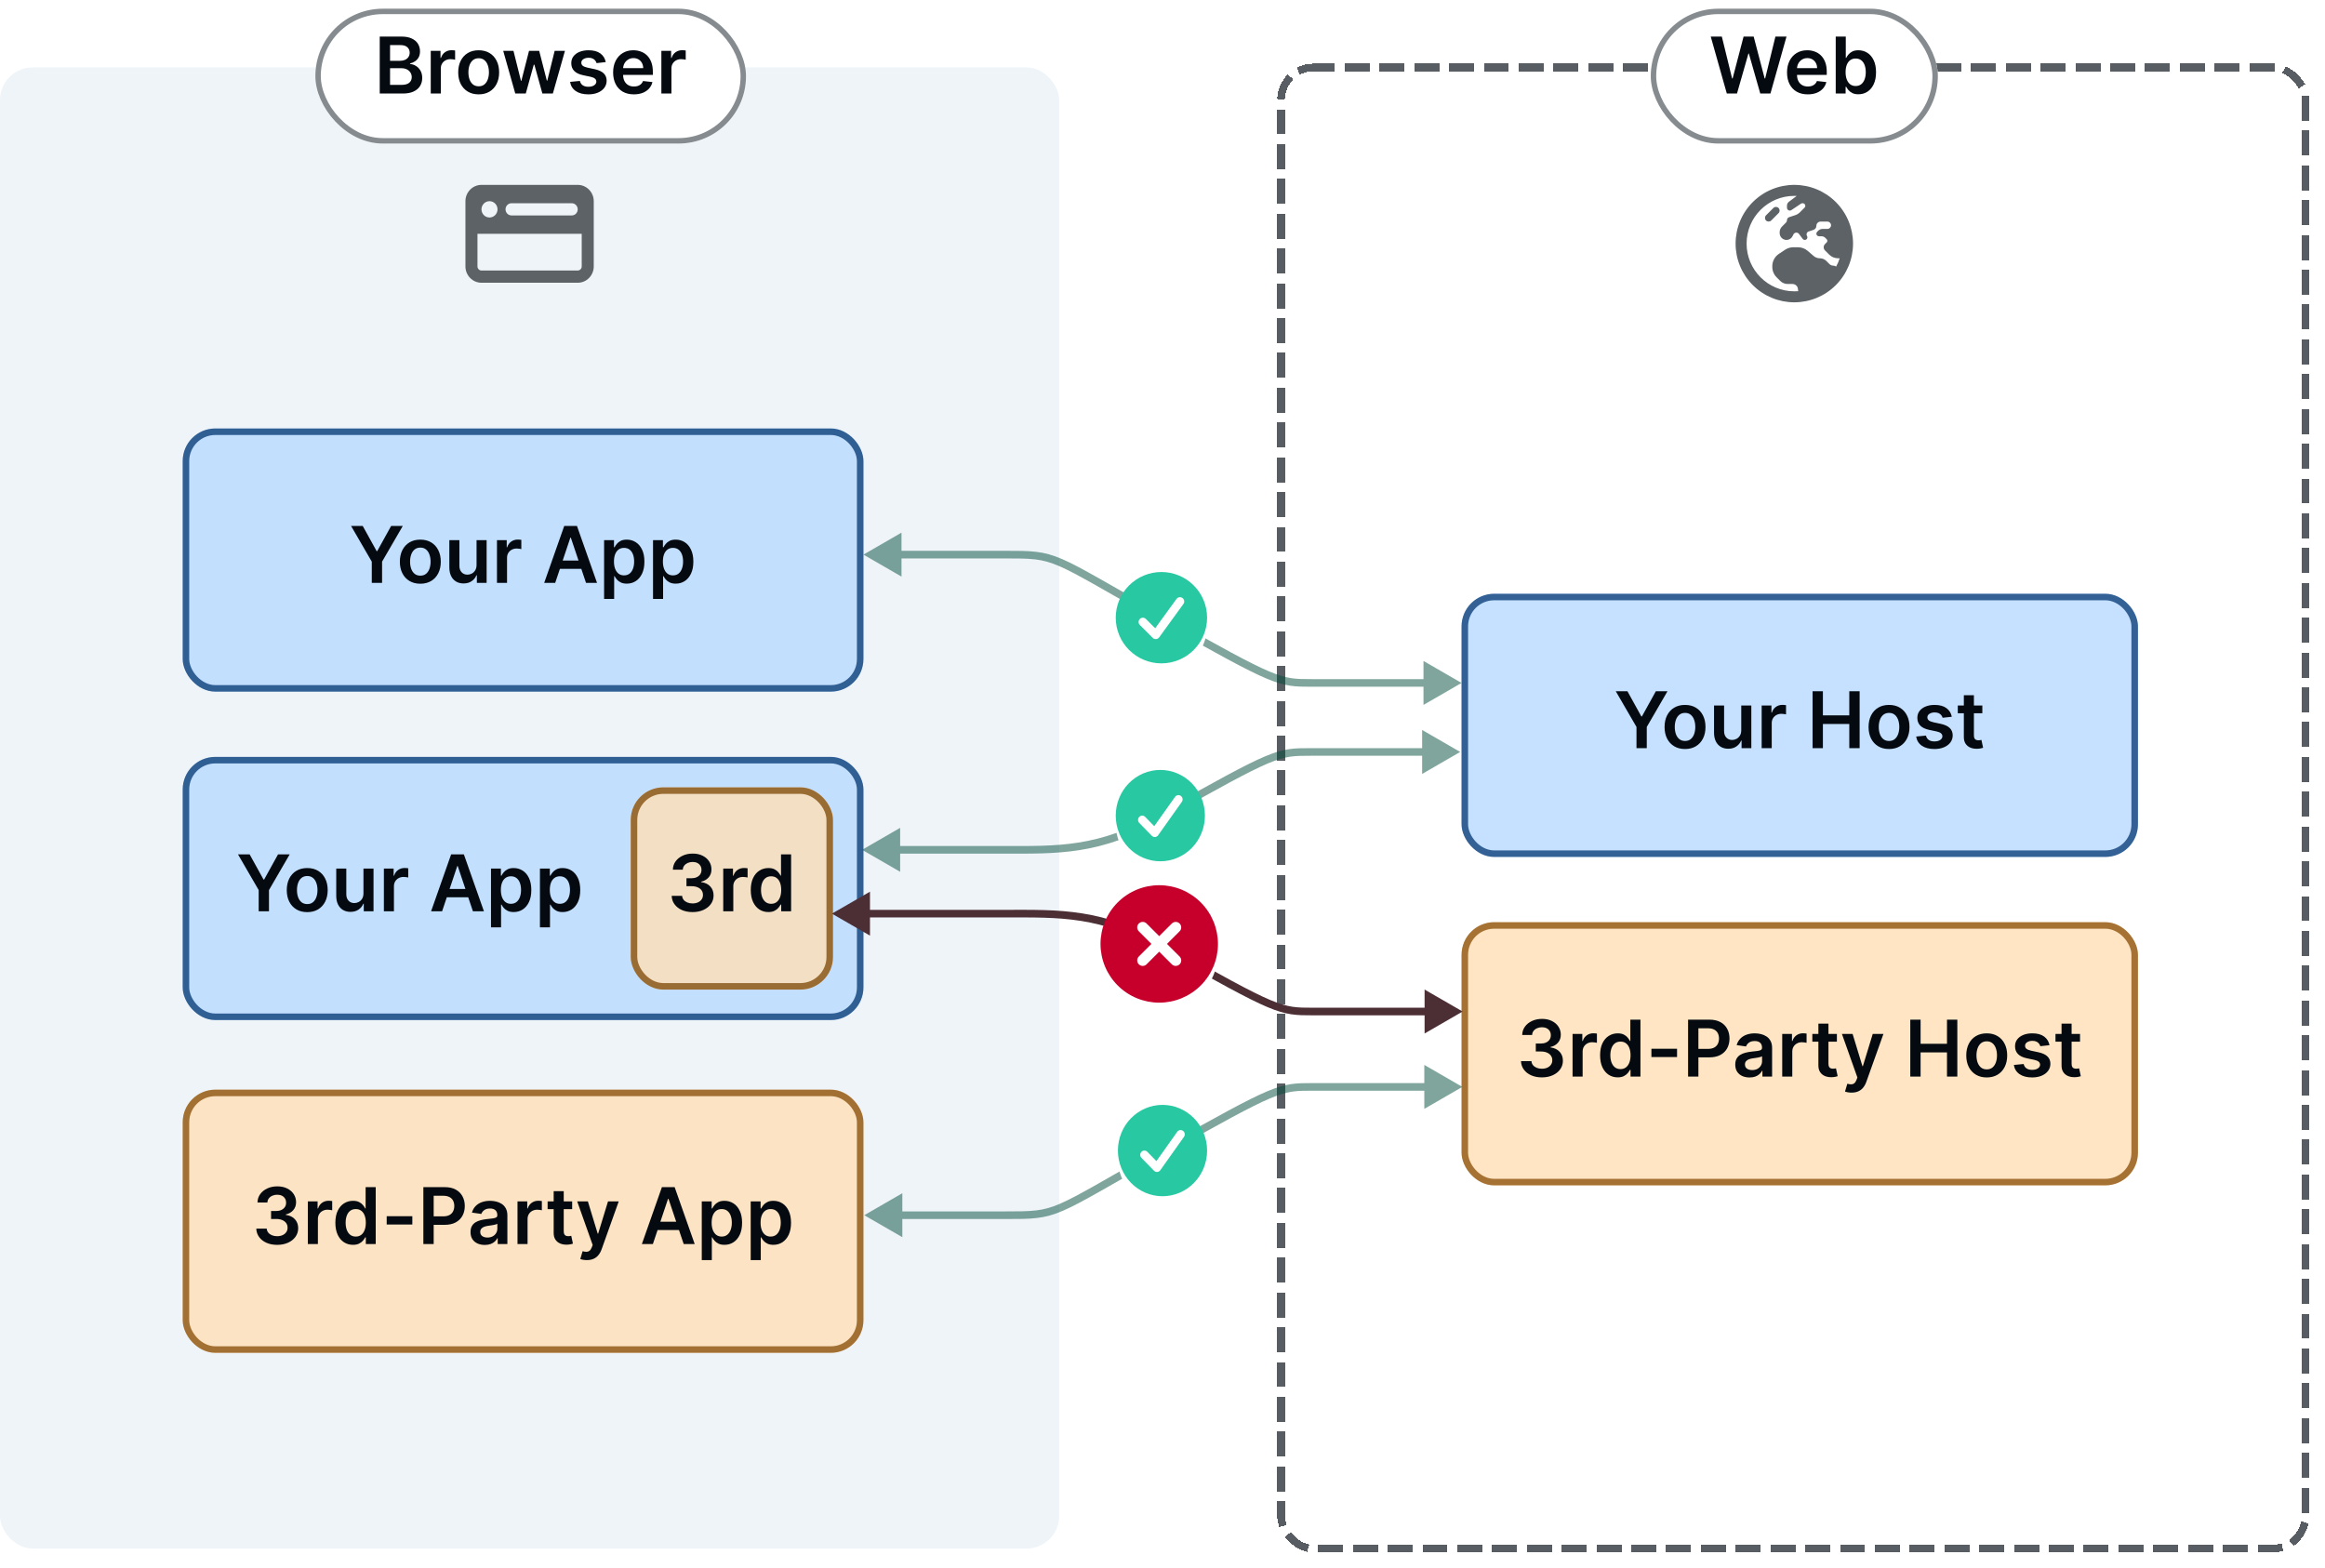 <svg width="1069" height="721" viewBox="0 0 1069 721" fill="none" xmlns="http://www.w3.org/2000/svg">
<g filter="url(#filter0_d_91_894)">
<rect x="589" y="31" width="471" height="681" rx="15" stroke="#575D62" stroke-width="3.5" stroke-linecap="square" stroke-dasharray="8 8" shape-rendering="crispEdges"/>
</g>
<path d="M825 133.938C812.882 133.938 803.062 124.118 803.062 112C803.062 99.882 812.882 90.062 825 90.062C825.369 90.062 825.728 90.073 826.086 90.094L822.521 92.763C821.952 93.184 821.625 93.859 821.625 94.566V95.526C821.625 96.243 822.205 96.823 822.922 96.823C823.175 96.823 823.429 96.749 823.639 96.602L828.048 93.659C828.259 93.522 828.512 93.438 828.765 93.438H828.871C829.525 93.438 830.062 93.975 830.062 94.629C830.062 94.946 829.936 95.252 829.714 95.473L827.616 97.572C827.004 98.184 826.255 98.648 825.432 98.922L822.638 99.85C822.026 100.05 821.625 100.62 821.625 101.263C821.625 101.654 821.467 102.033 821.193 102.318L819.305 104.206C818.63 104.881 818.261 105.788 818.261 106.737V107.191C818.261 108.92 819.695 110.323 821.414 110.323C822.574 110.323 823.65 109.669 824.167 108.636L824.589 107.781C824.842 107.275 825.369 106.948 825.939 106.948C826.413 106.948 826.856 107.17 827.141 107.549L828.86 109.838C829.082 110.144 829.44 110.312 829.82 110.312C830.706 110.312 831.286 109.374 830.885 108.583L830.769 108.34C830.4 107.602 830.769 106.705 831.56 106.442L833.796 105.693C834.598 105.429 835.136 104.68 835.136 103.837C835.136 102.75 836.011 101.875 837.097 101.875H840.198C841.126 101.875 841.886 102.634 841.886 103.562C841.886 104.491 841.126 105.25 840.198 105.25H838.015C837.255 105.25 836.517 105.556 835.979 106.094L835.484 106.589C835.262 106.811 835.136 107.117 835.136 107.433C835.136 108.087 835.673 108.625 836.327 108.625H837.519C838.152 108.625 838.764 108.878 839.207 109.321L839.892 110.007C840.082 110.196 840.188 110.46 840.188 110.724C840.188 110.987 840.082 111.251 839.892 111.441L839.101 112.232C838.711 112.633 838.5 113.15 838.5 113.688C838.5 114.225 838.711 114.742 839.101 115.132L841.031 117.062C842.107 118.138 843.573 118.75 845.102 118.75H845.872C845.44 120.079 844.891 121.355 844.227 122.557C843.837 122.283 843.362 122.125 842.856 122.125C842.223 122.125 841.611 121.872 841.168 121.429L839.766 120.016C838.954 119.204 837.867 118.75 836.718 118.75C835.695 118.75 834.693 118.381 833.912 117.716L831.117 115.312C829.894 114.268 828.333 113.688 826.73 113.688H824.525C823.196 113.688 821.889 114.078 820.781 114.816L817.881 116.746C816.004 118.001 814.875 120.111 814.875 122.368V122.705C814.875 124.498 815.582 126.217 816.847 127.483L818.535 129.17C819.431 130.067 820.644 130.573 821.91 130.573H824.156C825.559 130.573 826.688 131.702 826.688 133.104C826.688 133.368 826.73 133.632 826.804 133.874C826.202 133.927 825.601 133.948 825 133.948V133.938ZM825 139C832.161 139 839.028 136.155 844.092 131.092C849.155 126.028 852 119.161 852 112C852 104.839 849.155 97.972 844.092 92.908C839.028 87.845 832.161 85 825 85C817.839 85 810.972 87.845 805.908 92.908C800.845 97.972 798 104.839 798 112C798 119.161 800.845 126.028 805.908 131.092C810.972 136.155 817.839 139 825 139ZM817.754 98.004C818.408 97.35 818.408 96.275 817.754 95.621C817.1 94.967 816.025 94.967 815.371 95.621L811.996 98.996C811.342 99.65 811.342 100.725 811.996 101.379C812.65 102.033 813.725 102.033 814.379 101.379L817.754 98.004Z" fill="#5C6266"/>
<g filter="url(#filter1_d_91_894)">
<rect x="759" width="132" height="62" rx="31" fill="white"/>
<rect x="760.25" y="1.25" width="129.5" height="59.5" rx="29.75" stroke="#858B8F" stroke-width="2.5"/>
</g>
<path d="M793.963 43L786.574 16.818H791.675L796.392 36.058H796.635L801.672 16.818H806.313L811.363 36.071H811.593L816.31 16.818H821.411L814.022 43H809.343L804.101 24.629H803.897L798.642 43H793.963ZM831.184 43.383C829.216 43.383 827.515 42.974 826.083 42.156C824.66 41.33 823.565 40.162 822.798 38.653C822.031 37.136 821.647 35.351 821.647 33.297C821.647 31.277 822.031 29.504 822.798 27.979C823.574 26.445 824.656 25.251 826.045 24.399C827.434 23.538 829.066 23.108 830.941 23.108C832.152 23.108 833.294 23.304 834.368 23.696C835.45 24.079 836.404 24.676 837.231 25.486C838.066 26.296 838.723 27.327 839.2 28.579C839.677 29.824 839.916 31.307 839.916 33.028V34.447H823.821V31.328H835.48C835.471 30.442 835.279 29.653 834.904 28.963C834.529 28.264 834.005 27.715 833.332 27.314C832.667 26.913 831.892 26.713 831.005 26.713C830.059 26.713 829.228 26.943 828.512 27.403C827.797 27.855 827.238 28.452 826.838 29.193C826.446 29.926 826.245 30.732 826.237 31.609V34.332C826.237 35.474 826.446 36.455 826.863 37.273C827.281 38.082 827.865 38.705 828.615 39.139C829.365 39.565 830.243 39.778 831.248 39.778C831.922 39.778 832.531 39.685 833.076 39.497C833.622 39.301 834.095 39.016 834.495 38.641C834.896 38.266 835.199 37.801 835.403 37.247L839.724 37.733C839.451 38.875 838.931 39.872 838.164 40.724C837.406 41.568 836.434 42.224 835.25 42.693C834.065 43.153 832.71 43.383 831.184 43.383ZM844.036 43V16.818H848.663V26.611H848.855C849.094 26.134 849.43 25.626 849.865 25.09C850.3 24.544 850.888 24.079 851.629 23.696C852.371 23.304 853.317 23.108 854.467 23.108C855.984 23.108 857.352 23.496 858.571 24.271C859.798 25.038 860.77 26.176 861.486 27.685C862.21 29.185 862.572 31.026 862.572 33.207C862.572 35.364 862.219 37.196 861.511 38.705C860.804 40.213 859.841 41.364 858.622 42.156C857.403 42.949 856.023 43.345 854.48 43.345C853.355 43.345 852.422 43.158 851.68 42.783C850.939 42.408 850.342 41.956 849.891 41.428C849.447 40.891 849.102 40.383 848.855 39.906H848.587V43H844.036ZM848.574 33.182C848.574 34.452 848.753 35.564 849.111 36.519C849.477 37.473 850.001 38.219 850.683 38.756C851.374 39.284 852.209 39.548 853.189 39.548C854.212 39.548 855.068 39.276 855.759 38.73C856.449 38.176 856.969 37.422 857.318 36.467C857.676 35.504 857.855 34.409 857.855 33.182C857.855 31.963 857.68 30.881 857.331 29.935C856.982 28.989 856.462 28.247 855.771 27.71C855.081 27.173 854.22 26.905 853.189 26.905C852.2 26.905 851.361 27.165 850.67 27.685C849.98 28.204 849.456 28.933 849.098 29.871C848.749 30.808 848.574 31.912 848.574 33.182Z" fill="#040A10"/>
<rect y="31" width="487" height="681" rx="15" fill="#EFF4F9"/>
<path d="M219.531 107.5V122.5C219.531 123.531 220.361 124.375 221.375 124.375H265.625C266.639 124.375 267.469 123.531 267.469 122.5V107.5H219.531ZM214 92.5C214 88.363 217.307 85 221.375 85H265.625C269.693 85 273 88.363 273 92.5V122.5C273 126.637 269.693 130 265.625 130H221.375C217.307 130 214 126.637 214 122.5V92.5ZM228.75 96.25C228.75 95.255 228.361 94.302 227.67 93.598C226.978 92.895 226.04 92.5 225.062 92.5C224.085 92.5 223.147 92.895 222.455 93.598C221.764 94.302 221.375 95.255 221.375 96.25C221.375 97.245 221.764 98.198 222.455 98.902C223.147 99.605 224.085 100 225.062 100C226.04 100 226.978 99.605 227.67 98.902C228.361 98.198 228.75 97.245 228.75 96.25ZM235.203 93.438C233.671 93.438 232.438 94.691 232.438 96.25C232.438 97.809 233.671 99.062 235.203 99.062H262.859C264.392 99.062 265.625 97.809 265.625 96.25C265.625 94.691 264.392 93.438 262.859 93.438H235.203Z" fill="#5C6266"/>
<g filter="url(#filter2_d_91_894)">
<rect x="145" width="198" height="62" rx="31" fill="white"/>
<rect x="146.25" y="1.25" width="195.5" height="59.5" rx="29.75" stroke="#858B8F" stroke-width="2.5"/>
</g>
<path d="M174.6 43V16.818H184.623C186.515 16.818 188.087 17.116 189.34 17.713C190.601 18.301 191.543 19.107 192.165 20.129C192.796 21.152 193.111 22.311 193.111 23.607C193.111 24.672 192.907 25.584 192.498 26.342C192.089 27.092 191.539 27.702 190.849 28.171C190.158 28.639 189.387 28.976 188.535 29.18V29.436C189.464 29.487 190.354 29.773 191.206 30.293C192.067 30.804 192.77 31.528 193.316 32.466C193.861 33.403 194.134 34.537 194.134 35.867C194.134 37.222 193.806 38.44 193.15 39.523C192.493 40.597 191.505 41.445 190.184 42.067C188.863 42.689 187.201 43 185.198 43H174.6ZM179.343 39.037H184.444C186.165 39.037 187.405 38.709 188.164 38.053C188.931 37.388 189.314 36.535 189.314 35.496C189.314 34.72 189.123 34.021 188.739 33.399C188.356 32.769 187.81 32.274 187.103 31.916C186.395 31.55 185.552 31.366 184.572 31.366H179.343V39.037ZM179.343 27.953H184.035C184.853 27.953 185.59 27.804 186.246 27.506C186.903 27.199 187.418 26.768 187.793 26.215C188.177 25.652 188.368 24.987 188.368 24.22C188.368 23.206 188.01 22.371 187.295 21.715C186.587 21.058 185.535 20.73 184.137 20.73H179.343V27.953ZM198.056 43V23.364H202.543V26.636H202.747C203.105 25.503 203.719 24.629 204.588 24.016C205.466 23.393 206.468 23.082 207.593 23.082C207.848 23.082 208.134 23.095 208.449 23.121C208.773 23.138 209.041 23.168 209.254 23.21V27.467C209.058 27.399 208.747 27.34 208.321 27.288C207.904 27.229 207.499 27.199 207.107 27.199C206.263 27.199 205.504 27.382 204.831 27.749C204.166 28.107 203.642 28.605 203.259 29.244C202.875 29.884 202.683 30.621 202.683 31.456V43H198.056ZM220.086 43.383C218.168 43.383 216.506 42.962 215.1 42.118C213.694 41.274 212.603 40.094 211.827 38.577C211.06 37.06 210.677 35.287 210.677 33.258C210.677 31.23 211.06 29.453 211.827 27.928C212.603 26.402 213.694 25.217 215.1 24.374C216.506 23.53 218.168 23.108 220.086 23.108C222.003 23.108 223.665 23.53 225.072 24.374C226.478 25.217 227.564 26.402 228.331 27.928C229.107 29.453 229.495 31.23 229.495 33.258C229.495 35.287 229.107 37.06 228.331 38.577C227.564 40.094 226.478 41.274 225.072 42.118C223.665 42.962 222.003 43.383 220.086 43.383ZM220.111 39.676C221.151 39.676 222.02 39.391 222.719 38.82C223.418 38.24 223.938 37.465 224.279 36.493C224.628 35.521 224.803 34.439 224.803 33.246C224.803 32.044 224.628 30.957 224.279 29.986C223.938 29.006 223.418 28.226 222.719 27.646C222.02 27.067 221.151 26.777 220.111 26.777C219.046 26.777 218.16 27.067 217.452 27.646C216.753 28.226 216.229 29.006 215.88 29.986C215.539 30.957 215.368 32.044 215.368 33.246C215.368 34.439 215.539 35.521 215.88 36.493C216.229 37.465 216.753 38.24 217.452 38.82C218.16 39.391 219.046 39.676 220.111 39.676ZM236.913 43L231.365 23.364H236.082L239.534 37.17H239.713L243.241 23.364H247.907L251.436 37.094H251.627L255.028 23.364H259.758L254.197 43H249.377L245.695 29.73H245.427L241.745 43H236.913ZM278.509 28.554L274.29 29.014C274.171 28.588 273.962 28.188 273.664 27.812C273.374 27.438 272.982 27.135 272.488 26.905C271.993 26.675 271.388 26.56 270.672 26.56C269.709 26.56 268.9 26.768 268.243 27.186C267.596 27.604 267.276 28.145 267.285 28.81C267.276 29.381 267.485 29.845 267.911 30.203C268.346 30.561 269.062 30.855 270.059 31.085L273.408 31.801C275.266 32.202 276.647 32.837 277.55 33.706C278.462 34.575 278.922 35.713 278.931 37.119C278.922 38.355 278.56 39.446 277.844 40.392C277.137 41.33 276.153 42.062 274.891 42.591C273.63 43.119 272.181 43.383 270.545 43.383C268.141 43.383 266.206 42.881 264.741 41.875C263.275 40.861 262.401 39.45 262.12 37.644L266.633 37.209C266.837 38.095 267.272 38.764 267.937 39.216C268.601 39.668 269.466 39.894 270.532 39.894C271.631 39.894 272.513 39.668 273.178 39.216C273.851 38.764 274.188 38.206 274.188 37.541C274.188 36.979 273.971 36.514 273.536 36.148C273.11 35.781 272.445 35.5 271.542 35.304L268.192 34.601C266.309 34.209 264.915 33.548 264.012 32.619C263.108 31.682 262.661 30.497 262.67 29.065C262.661 27.855 262.989 26.807 263.654 25.921C264.327 25.026 265.26 24.335 266.454 23.849C267.655 23.355 269.04 23.108 270.608 23.108C272.91 23.108 274.721 23.598 276.042 24.578C277.371 25.558 278.194 26.884 278.509 28.554ZM291.44 43.383C289.471 43.383 287.771 42.974 286.339 42.156C284.916 41.33 283.821 40.162 283.054 38.653C282.287 37.136 281.903 35.351 281.903 33.297C281.903 31.277 282.287 29.504 283.054 27.979C283.829 26.445 284.912 25.251 286.301 24.399C287.69 23.538 289.322 23.108 291.197 23.108C292.407 23.108 293.55 23.304 294.623 23.696C295.706 24.079 296.66 24.676 297.487 25.486C298.322 26.296 298.979 27.327 299.456 28.579C299.933 29.824 300.172 31.307 300.172 33.028V34.447H284.077V31.328H295.736C295.727 30.442 295.535 29.653 295.16 28.963C294.785 28.264 294.261 27.715 293.588 27.314C292.923 26.913 292.148 26.713 291.261 26.713C290.315 26.713 289.484 26.943 288.768 27.403C288.052 27.855 287.494 28.452 287.094 29.193C286.702 29.926 286.501 30.732 286.493 31.609V34.332C286.493 35.474 286.702 36.455 287.119 37.273C287.537 38.082 288.121 38.705 288.871 39.139C289.621 39.565 290.498 39.778 291.504 39.778C292.177 39.778 292.787 39.685 293.332 39.497C293.878 39.301 294.351 39.016 294.751 38.641C295.152 38.266 295.454 37.801 295.659 37.247L299.98 37.733C299.707 38.875 299.187 39.872 298.42 40.724C297.662 41.568 296.69 42.224 295.506 42.693C294.321 43.153 292.966 43.383 291.44 43.383ZM304.087 43V23.364H308.574V26.636H308.779C309.137 25.503 309.75 24.629 310.619 24.016C311.497 23.393 312.499 23.082 313.624 23.082C313.879 23.082 314.165 23.095 314.48 23.121C314.804 23.138 315.073 23.168 315.286 23.21V27.467C315.09 27.399 314.779 27.34 314.352 27.288C313.935 27.229 313.53 27.199 313.138 27.199C312.294 27.199 311.536 27.382 310.862 27.749C310.198 28.107 309.673 28.605 309.29 29.244C308.906 29.884 308.715 30.621 308.715 31.456V43H304.087Z" fill="#040A10"/>
<g opacity="0.8" filter="url(#filter3_d_91_894)">
<rect x="84" y="344" width="313" height="121" rx="15" fill="#B8D9FF"/>
<rect x="85.5" y="345.5" width="310" height="118" rx="13.5" stroke="#00397A" stroke-width="3"/>
</g>
<path d="M109.418 392.818H114.774L121.179 404.401H121.435L127.839 392.818H133.196L123.672 409.233V419H118.942V409.233L109.418 392.818ZM141.26 419.384C139.342 419.384 137.68 418.962 136.274 418.118C134.868 417.274 133.777 416.094 133.001 414.577C132.234 413.06 131.85 411.287 131.85 409.259C131.85 407.23 132.234 405.453 133.001 403.928C133.777 402.402 134.868 401.217 136.274 400.374C137.68 399.53 139.342 399.108 141.26 399.108C143.177 399.108 144.839 399.53 146.245 400.374C147.652 401.217 148.738 402.402 149.505 403.928C150.281 405.453 150.669 407.23 150.669 409.259C150.669 411.287 150.281 413.06 149.505 414.577C148.738 416.094 147.652 417.274 146.245 418.118C144.839 418.962 143.177 419.384 141.26 419.384ZM141.285 415.676C142.325 415.676 143.194 415.391 143.893 414.82C144.592 414.24 145.112 413.464 145.453 412.493C145.802 411.521 145.977 410.439 145.977 409.246C145.977 408.044 145.802 406.957 145.453 405.986C145.112 405.006 144.592 404.226 143.893 403.646C143.194 403.067 142.325 402.777 141.285 402.777C140.22 402.777 139.333 403.067 138.626 403.646C137.927 404.226 137.403 405.006 137.054 405.986C136.713 406.957 136.542 408.044 136.542 409.246C136.542 410.439 136.713 411.521 137.054 412.493C137.403 413.464 137.927 414.24 138.626 414.82C139.333 415.391 140.22 415.676 141.285 415.676ZM167.112 410.741V399.364H171.74V419H167.253V415.51H167.048C166.605 416.609 165.876 417.509 164.862 418.207C163.857 418.906 162.616 419.256 161.142 419.256C159.855 419.256 158.717 418.97 157.729 418.399C156.749 417.82 155.982 416.98 155.428 415.881C154.874 414.773 154.597 413.435 154.597 411.866V399.364H159.224V411.151C159.224 412.395 159.565 413.384 160.247 414.116C160.929 414.849 161.824 415.216 162.932 415.216C163.614 415.216 164.274 415.05 164.913 414.717C165.553 414.385 166.077 413.891 166.486 413.234C166.903 412.57 167.112 411.739 167.112 410.741ZM176.499 419V399.364H180.986V402.636H181.191C181.549 401.503 182.162 400.629 183.032 400.016C183.909 399.393 184.911 399.082 186.036 399.082C186.292 399.082 186.577 399.095 186.892 399.121C187.216 399.138 187.485 399.168 187.698 399.21V403.467C187.502 403.399 187.191 403.339 186.765 403.288C186.347 403.229 185.942 403.199 185.55 403.199C184.706 403.199 183.948 403.382 183.275 403.749C182.61 404.107 182.086 404.605 181.702 405.244C181.319 405.884 181.127 406.621 181.127 407.456V419H176.499ZM203.269 419H198.206L207.424 392.818H213.279L222.509 419H217.446L210.453 398.188H210.249L203.269 419ZM203.435 408.734H217.242V412.544H203.435V408.734ZM225.753 426.364V399.364H230.304V402.611H230.572C230.811 402.134 231.148 401.626 231.582 401.089C232.017 400.544 232.605 400.08 233.347 399.696C234.088 399.304 235.034 399.108 236.185 399.108C237.702 399.108 239.07 399.496 240.288 400.271C241.516 401.038 242.487 402.176 243.203 403.685C243.928 405.185 244.29 407.026 244.29 409.207C244.29 411.364 243.936 413.196 243.229 414.705C242.521 416.213 241.558 417.364 240.339 418.156C239.121 418.949 237.74 419.345 236.197 419.345C235.072 419.345 234.139 419.158 233.398 418.783C232.656 418.408 232.06 417.956 231.608 417.428C231.165 416.891 230.82 416.384 230.572 415.906H230.381V426.364H225.753ZM230.291 409.182C230.291 410.452 230.47 411.564 230.828 412.518C231.195 413.473 231.719 414.219 232.401 414.756C233.091 415.284 233.926 415.548 234.906 415.548C235.929 415.548 236.786 415.276 237.476 414.73C238.166 414.176 238.686 413.422 239.036 412.467C239.393 411.504 239.572 410.409 239.572 409.182C239.572 407.963 239.398 406.881 239.048 405.935C238.699 404.989 238.179 404.247 237.489 403.71C236.798 403.173 235.938 402.905 234.906 402.905C233.918 402.905 233.078 403.165 232.388 403.685C231.697 404.205 231.173 404.933 230.815 405.871C230.466 406.808 230.291 407.912 230.291 409.182ZM248.253 426.364V399.364H252.804V402.611H253.072C253.311 402.134 253.648 401.626 254.082 401.089C254.517 400.544 255.105 400.08 255.847 399.696C256.588 399.304 257.534 399.108 258.685 399.108C260.202 399.108 261.57 399.496 262.788 400.271C264.016 401.038 264.987 402.176 265.703 403.685C266.428 405.185 266.79 407.026 266.79 409.207C266.79 411.364 266.436 413.196 265.729 414.705C265.021 416.213 264.058 417.364 262.839 418.156C261.621 418.949 260.24 419.345 258.697 419.345C257.572 419.345 256.639 419.158 255.898 418.783C255.156 418.408 254.56 417.956 254.108 417.428C253.665 416.891 253.32 416.384 253.072 415.906H252.881V426.364H248.253ZM252.791 409.182C252.791 410.452 252.97 411.564 253.328 412.518C253.695 413.473 254.219 414.219 254.901 414.756C255.591 415.284 256.426 415.548 257.406 415.548C258.429 415.548 259.286 415.276 259.976 414.73C260.666 414.176 261.186 413.422 261.536 412.467C261.893 411.504 262.072 410.409 262.072 409.182C262.072 407.963 261.898 406.881 261.548 405.935C261.199 404.989 260.679 404.247 259.989 403.71C259.298 403.173 258.438 402.905 257.406 402.905C256.418 402.905 255.578 403.165 254.888 403.685C254.197 404.205 253.673 404.933 253.315 405.871C252.966 406.808 252.791 407.912 252.791 409.182Z" fill="#040A10"/>
<g opacity="0.8" filter="url(#filter4_d_91_894)">
<rect x="84" y="193" width="313" height="121" rx="15" fill="#B8D9FF"/>
<rect x="85.5" y="194.5" width="310" height="118" rx="13.5" stroke="#00397A" stroke-width="3"/>
</g>
<path d="M161.418 241.818H166.774L173.179 253.401H173.435L179.839 241.818H185.196L175.672 258.233V268H170.942V258.233L161.418 241.818ZM193.26 268.384C191.342 268.384 189.68 267.962 188.274 267.118C186.868 266.274 185.777 265.094 185.001 263.577C184.234 262.06 183.85 260.287 183.85 258.259C183.85 256.23 184.234 254.453 185.001 252.928C185.777 251.402 186.868 250.217 188.274 249.374C189.68 248.53 191.342 248.108 193.26 248.108C195.177 248.108 196.839 248.53 198.245 249.374C199.652 250.217 200.738 251.402 201.505 252.928C202.281 254.453 202.669 256.23 202.669 258.259C202.669 260.287 202.281 262.06 201.505 263.577C200.738 265.094 199.652 266.274 198.245 267.118C196.839 267.962 195.177 268.384 193.26 268.384ZM193.285 264.676C194.325 264.676 195.194 264.391 195.893 263.82C196.592 263.24 197.112 262.464 197.453 261.493C197.802 260.521 197.977 259.439 197.977 258.246C197.977 257.044 197.802 255.957 197.453 254.986C197.112 254.006 196.592 253.226 195.893 252.646C195.194 252.067 194.325 251.777 193.285 251.777C192.22 251.777 191.333 252.067 190.626 252.646C189.927 253.226 189.403 254.006 189.054 254.986C188.713 255.957 188.542 257.044 188.542 258.246C188.542 259.439 188.713 260.521 189.054 261.493C189.403 262.464 189.927 263.24 190.626 263.82C191.333 264.391 192.22 264.676 193.285 264.676ZM219.112 259.741V248.364H223.74V268H219.253V264.51H219.048C218.605 265.609 217.876 266.509 216.862 267.207C215.857 267.906 214.616 268.256 213.142 268.256C211.855 268.256 210.717 267.97 209.729 267.399C208.749 266.82 207.982 265.98 207.428 264.881C206.874 263.773 206.597 262.435 206.597 260.866V248.364H211.224V260.151C211.224 261.395 211.565 262.384 212.247 263.116C212.929 263.849 213.824 264.216 214.932 264.216C215.614 264.216 216.274 264.05 216.913 263.717C217.553 263.385 218.077 262.891 218.486 262.234C218.903 261.57 219.112 260.739 219.112 259.741ZM228.499 268V248.364H232.986V251.636H233.191C233.549 250.503 234.162 249.629 235.032 249.016C235.909 248.393 236.911 248.082 238.036 248.082C238.292 248.082 238.577 248.095 238.892 248.121C239.216 248.138 239.485 248.168 239.698 248.21V252.467C239.502 252.399 239.191 252.339 238.765 252.288C238.347 252.229 237.942 252.199 237.55 252.199C236.706 252.199 235.948 252.382 235.275 252.749C234.61 253.107 234.086 253.605 233.702 254.244C233.319 254.884 233.127 255.621 233.127 256.456V268H228.499ZM255.269 268H250.206L259.424 241.818H265.279L274.509 268H269.446L262.453 247.188H262.249L255.269 268ZM255.435 257.734H269.242V261.544H255.435V257.734ZM277.753 275.364V248.364H282.304V251.611H282.572C282.811 251.134 283.148 250.626 283.582 250.089C284.017 249.544 284.605 249.08 285.347 248.696C286.088 248.304 287.034 248.108 288.185 248.108C289.702 248.108 291.07 248.496 292.288 249.271C293.516 250.038 294.487 251.176 295.203 252.685C295.928 254.185 296.29 256.026 296.29 258.207C296.29 260.364 295.936 262.196 295.229 263.705C294.521 265.213 293.558 266.364 292.339 267.156C291.121 267.949 289.74 268.345 288.197 268.345C287.072 268.345 286.139 268.158 285.398 267.783C284.656 267.408 284.06 266.956 283.608 266.428C283.165 265.891 282.82 265.384 282.572 264.906H282.381V275.364H277.753ZM282.291 258.182C282.291 259.452 282.47 260.564 282.828 261.518C283.195 262.473 283.719 263.219 284.401 263.756C285.091 264.284 285.926 264.548 286.906 264.548C287.929 264.548 288.786 264.276 289.476 263.73C290.166 263.176 290.686 262.422 291.036 261.467C291.393 260.504 291.572 259.409 291.572 258.182C291.572 256.963 291.398 255.881 291.048 254.935C290.699 253.989 290.179 253.247 289.489 252.71C288.798 252.173 287.938 251.905 286.906 251.905C285.918 251.905 285.078 252.165 284.388 252.685C283.697 253.205 283.173 253.933 282.815 254.871C282.466 255.808 282.291 256.912 282.291 258.182ZM300.253 275.364V248.364H304.804V251.611H305.072C305.311 251.134 305.648 250.626 306.082 250.089C306.517 249.544 307.105 249.08 307.847 248.696C308.588 248.304 309.534 248.108 310.685 248.108C312.202 248.108 313.57 248.496 314.788 249.271C316.016 250.038 316.987 251.176 317.703 252.685C318.428 254.185 318.79 256.026 318.79 258.207C318.79 260.364 318.436 262.196 317.729 263.705C317.021 265.213 316.058 266.364 314.839 267.156C313.621 267.949 312.24 268.345 310.697 268.345C309.572 268.345 308.639 268.158 307.898 267.783C307.156 267.408 306.56 266.956 306.108 266.428C305.665 265.891 305.32 265.384 305.072 264.906H304.881V275.364H300.253ZM304.791 258.182C304.791 259.452 304.97 260.564 305.328 261.518C305.695 262.473 306.219 263.219 306.901 263.756C307.591 264.284 308.426 264.548 309.406 264.548C310.429 264.548 311.286 264.276 311.976 263.73C312.666 263.176 313.186 262.422 313.536 261.467C313.893 260.504 314.072 259.409 314.072 258.182C314.072 256.963 313.898 255.881 313.548 254.935C313.199 253.989 312.679 253.247 311.989 252.71C311.298 252.173 310.438 251.905 309.406 251.905C308.418 251.905 307.578 252.165 306.888 252.685C306.197 253.205 305.673 253.933 305.315 254.871C304.966 255.808 304.791 256.912 304.791 258.182Z" fill="#040A10"/>
<g opacity="0.8" filter="url(#filter5_d_91_894)">
<rect x="672" y="269" width="311" height="121" rx="15" fill="#B8D9FF"/>
<rect x="673.5" y="270.5" width="308" height="118" rx="13.5" stroke="#00397A" stroke-width="3"/>
</g>
<path d="M742.909 317.818H748.265L754.67 329.401H754.926L761.331 317.818H766.687L757.163 334.233V344H752.433V334.233L742.909 317.818ZM774.751 344.384C772.833 344.384 771.171 343.962 769.765 343.118C768.359 342.274 767.268 341.094 766.492 339.577C765.725 338.06 765.342 336.287 765.342 334.259C765.342 332.23 765.725 330.453 766.492 328.928C767.268 327.402 768.359 326.217 769.765 325.374C771.171 324.53 772.833 324.108 774.751 324.108C776.668 324.108 778.33 324.53 779.737 325.374C781.143 326.217 782.229 327.402 782.997 328.928C783.772 330.453 784.16 332.23 784.16 334.259C784.16 336.287 783.772 338.06 782.997 339.577C782.229 341.094 781.143 342.274 779.737 343.118C778.33 343.962 776.668 344.384 774.751 344.384ZM774.776 340.676C775.816 340.676 776.685 340.391 777.384 339.82C778.083 339.24 778.603 338.464 778.944 337.493C779.293 336.521 779.468 335.439 779.468 334.246C779.468 333.044 779.293 331.957 778.944 330.986C778.603 330.006 778.083 329.226 777.384 328.646C776.685 328.067 775.816 327.777 774.776 327.777C773.711 327.777 772.825 328.067 772.117 328.646C771.418 329.226 770.894 330.006 770.545 330.986C770.204 331.957 770.033 333.044 770.033 334.246C770.033 335.439 770.204 336.521 770.545 337.493C770.894 338.464 771.418 339.24 772.117 339.82C772.825 340.391 773.711 340.676 774.776 340.676ZM800.603 335.741V324.364H805.231V344H800.744V340.51H800.539C800.096 341.609 799.368 342.509 798.353 343.207C797.348 343.906 796.108 344.256 794.633 344.256C793.346 344.256 792.209 343.97 791.22 343.399C790.24 342.82 789.473 341.98 788.919 340.881C788.365 339.773 788.088 338.435 788.088 336.866V324.364H792.716V336.151C792.716 337.395 793.057 338.384 793.738 339.116C794.42 339.849 795.315 340.216 796.423 340.216C797.105 340.216 797.765 340.05 798.405 339.717C799.044 339.385 799.568 338.891 799.977 338.234C800.395 337.57 800.603 336.739 800.603 335.741ZM809.99 344V324.364H814.477V327.636H814.682C815.04 326.503 815.653 325.629 816.523 325.016C817.401 324.393 818.402 324.082 819.527 324.082C819.783 324.082 820.068 324.095 820.384 324.121C820.707 324.138 820.976 324.168 821.189 324.21V328.467C820.993 328.399 820.682 328.339 820.256 328.288C819.838 328.229 819.433 328.199 819.041 328.199C818.198 328.199 817.439 328.382 816.766 328.749C816.101 329.107 815.577 329.605 815.193 330.244C814.81 330.884 814.618 331.621 814.618 332.456V344H809.99ZM833.398 344V317.818H838.141V328.902H850.273V317.818H855.028V344H850.273V332.878H838.141V344H833.398ZM868.548 344.384C866.63 344.384 864.968 343.962 863.562 343.118C862.156 342.274 861.065 341.094 860.289 339.577C859.522 338.06 859.139 336.287 859.139 334.259C859.139 332.23 859.522 330.453 860.289 328.928C861.065 327.402 862.156 326.217 863.562 325.374C864.968 324.53 866.63 324.108 868.548 324.108C870.465 324.108 872.127 324.53 873.533 325.374C874.94 326.217 876.026 327.402 876.793 328.928C877.569 330.453 877.957 332.23 877.957 334.259C877.957 336.287 877.569 338.06 876.793 339.577C876.026 341.094 874.94 342.274 873.533 343.118C872.127 343.962 870.465 344.384 868.548 344.384ZM868.573 340.676C869.613 340.676 870.482 340.391 871.181 339.82C871.88 339.24 872.4 338.464 872.741 337.493C873.09 336.521 873.265 335.439 873.265 334.246C873.265 333.044 873.09 331.957 872.741 330.986C872.4 330.006 871.88 329.226 871.181 328.646C870.482 328.067 869.613 327.777 868.573 327.777C867.508 327.777 866.622 328.067 865.914 328.646C865.215 329.226 864.691 330.006 864.342 330.986C864.001 331.957 863.83 333.044 863.83 334.246C863.83 335.439 864.001 336.521 864.342 337.493C864.691 338.464 865.215 339.24 865.914 339.82C866.622 340.391 867.508 340.676 868.573 340.676ZM897.405 329.554L893.186 330.014C893.066 329.588 892.858 329.188 892.559 328.812C892.27 328.438 891.878 328.135 891.383 327.905C890.889 327.675 890.284 327.56 889.568 327.56C888.605 327.56 887.795 327.768 887.139 328.186C886.491 328.604 886.172 329.145 886.18 329.81C886.172 330.381 886.38 330.845 886.807 331.203C887.241 331.561 887.957 331.855 888.954 332.085L892.304 332.801C894.162 333.202 895.542 333.837 896.446 334.706C897.358 335.575 897.818 336.713 897.826 338.119C897.818 339.355 897.456 340.446 896.74 341.392C896.032 342.33 895.048 343.062 893.787 343.591C892.525 344.119 891.076 344.384 889.44 344.384C887.037 344.384 885.102 343.881 883.636 342.875C882.17 341.861 881.297 340.45 881.015 338.643L885.528 338.209C885.733 339.095 886.167 339.764 886.832 340.216C887.497 340.668 888.362 340.893 889.427 340.893C890.527 340.893 891.409 340.668 892.074 340.216C892.747 339.764 893.084 339.206 893.084 338.541C893.084 337.979 892.866 337.514 892.432 337.148C892.005 336.781 891.341 336.5 890.437 336.304L887.088 335.601C885.204 335.209 883.811 334.548 882.907 333.619C882.004 332.682 881.557 331.497 881.565 330.065C881.557 328.855 881.885 327.807 882.549 326.92C883.223 326.026 884.156 325.335 885.349 324.849C886.551 324.355 887.936 324.108 889.504 324.108C891.805 324.108 893.616 324.598 894.937 325.578C896.267 326.558 897.089 327.884 897.405 329.554ZM911.448 324.364V327.943H900.16V324.364H911.448ZM902.946 319.659H907.574V338.094C907.574 338.716 907.668 339.193 907.856 339.526C908.052 339.849 908.307 340.071 908.623 340.19C908.938 340.31 909.287 340.369 909.671 340.369C909.961 340.369 910.225 340.348 910.463 340.305C910.711 340.263 910.898 340.224 911.026 340.19L911.806 343.808C911.559 343.893 911.205 343.987 910.745 344.089C910.293 344.192 909.739 344.251 909.083 344.268C907.924 344.303 906.88 344.128 905.951 343.744C905.022 343.352 904.285 342.747 903.739 341.929C903.202 341.111 902.938 340.088 902.946 338.861V319.659Z" fill="#040A10"/>
<g opacity="0.8" filter="url(#filter6_d_91_894)">
<rect x="290" y="358" width="93" height="93" rx="15" fill="#FFDEB5"/>
<rect x="291.5" y="359.5" width="90" height="90" rx="13.5" stroke="#8F4F00" stroke-width="3"/>
</g>
<path d="M318.428 419.358C316.587 419.358 314.951 419.043 313.519 418.412C312.096 417.781 310.971 416.903 310.144 415.778C309.317 414.653 308.878 413.354 308.827 411.879H313.634C313.677 412.587 313.911 413.205 314.337 413.733C314.763 414.253 315.33 414.658 316.037 414.947C316.745 415.237 317.537 415.382 318.415 415.382C319.353 415.382 320.184 415.22 320.908 414.896C321.633 414.564 322.199 414.104 322.608 413.516C323.018 412.928 323.218 412.25 323.209 411.483C323.218 410.69 323.013 409.991 322.596 409.386C322.178 408.781 321.573 408.308 320.78 407.967C319.996 407.626 319.05 407.456 317.942 407.456H315.628V403.8H317.942C318.854 403.8 319.651 403.642 320.333 403.327C321.023 403.011 321.564 402.568 321.956 401.997C322.349 401.418 322.54 400.749 322.532 399.99C322.54 399.249 322.374 398.605 322.033 398.06C321.701 397.506 321.228 397.075 320.614 396.768C320.009 396.462 319.297 396.308 318.479 396.308C317.678 396.308 316.937 396.453 316.255 396.743C315.573 397.033 315.023 397.446 314.606 397.983C314.188 398.511 313.966 399.142 313.941 399.875H309.377C309.411 398.409 309.833 397.122 310.643 396.014C311.461 394.898 312.552 394.028 313.915 393.406C315.279 392.776 316.809 392.46 318.505 392.46C320.252 392.46 321.769 392.788 323.056 393.445C324.351 394.092 325.353 394.966 326.06 396.065C326.768 397.165 327.121 398.379 327.121 399.709C327.13 401.183 326.695 402.419 325.817 403.416C324.948 404.413 323.806 405.065 322.391 405.372V405.577C324.232 405.832 325.643 406.514 326.623 407.622C327.611 408.722 328.101 410.089 328.093 411.726C328.093 413.192 327.675 414.504 326.84 415.663C326.013 416.814 324.871 417.717 323.414 418.374C321.965 419.03 320.303 419.358 318.428 419.358ZM332.532 419V399.364H337.019V402.636H337.224C337.582 401.503 338.195 400.629 339.065 400.016C339.943 399.393 340.944 399.082 342.069 399.082C342.325 399.082 342.61 399.095 342.926 399.121C343.249 399.138 343.518 399.168 343.731 399.21V403.467C343.535 403.399 343.224 403.339 342.798 403.288C342.38 403.229 341.975 403.199 341.583 403.199C340.74 403.199 339.981 403.382 339.308 403.749C338.643 404.107 338.119 404.605 337.735 405.244C337.352 405.884 337.16 406.621 337.16 407.456V419H332.532ZM353.284 419.345C351.741 419.345 350.361 418.949 349.142 418.156C347.923 417.364 346.96 416.213 346.253 414.705C345.545 413.196 345.192 411.364 345.192 409.207C345.192 407.026 345.55 405.185 346.265 403.685C346.99 402.176 347.966 401.038 349.193 400.271C350.42 399.496 351.788 399.108 353.297 399.108C354.447 399.108 355.393 399.304 356.135 399.696C356.876 400.08 357.464 400.544 357.899 401.089C358.334 401.626 358.67 402.134 358.909 402.611H359.101V392.818H363.741V419H359.19V415.906H358.909C358.67 416.384 358.325 416.891 357.873 417.428C357.422 417.956 356.825 418.408 356.084 418.783C355.342 419.158 354.409 419.345 353.284 419.345ZM354.575 415.548C355.555 415.548 356.39 415.284 357.081 414.756C357.771 414.219 358.295 413.473 358.653 412.518C359.011 411.564 359.19 410.452 359.19 409.182C359.19 407.912 359.011 406.808 358.653 405.871C358.304 404.933 357.784 404.205 357.094 403.685C356.412 403.165 355.572 402.905 354.575 402.905C353.544 402.905 352.683 403.173 351.993 403.71C351.302 404.247 350.782 404.989 350.433 405.935C350.084 406.881 349.909 407.963 349.909 409.182C349.909 410.409 350.084 411.504 350.433 412.467C350.791 413.422 351.315 414.176 352.006 414.73C352.704 415.276 353.561 415.548 354.575 415.548Z" fill="#040A10"/>
<g opacity="0.8" filter="url(#filter7_d_91_894)">
<rect x="672" y="420" width="311" height="121" rx="15" fill="#FFDEB5"/>
<rect x="673.5" y="421.5" width="308" height="118" rx="13.5" stroke="#8F4F00" stroke-width="3"/>
</g>
<path d="M708.936 495.358C707.095 495.358 705.459 495.043 704.027 494.412C702.603 493.781 701.478 492.903 700.652 491.778C699.825 490.653 699.386 489.354 699.335 487.879H704.142C704.184 488.587 704.419 489.205 704.845 489.733C705.271 490.253 705.838 490.658 706.545 490.947C707.253 491.237 708.045 491.382 708.923 491.382C709.861 491.382 710.691 491.22 711.416 490.896C712.14 490.564 712.707 490.104 713.116 489.516C713.525 488.928 713.726 488.25 713.717 487.483C713.726 486.69 713.521 485.991 713.103 485.386C712.686 484.781 712.081 484.308 711.288 483.967C710.504 483.626 709.558 483.456 708.45 483.456H706.136V479.8H708.45C709.362 479.8 710.159 479.642 710.841 479.327C711.531 479.011 712.072 478.568 712.464 477.997C712.856 477.418 713.048 476.749 713.039 475.99C713.048 475.249 712.882 474.605 712.541 474.06C712.209 473.506 711.736 473.075 711.122 472.768C710.517 472.462 709.805 472.308 708.987 472.308C708.186 472.308 707.444 472.453 706.763 472.743C706.081 473.033 705.531 473.446 705.113 473.983C704.696 474.511 704.474 475.142 704.449 475.875H699.885C699.919 474.409 700.341 473.122 701.15 472.014C701.968 470.898 703.059 470.028 704.423 469.406C705.787 468.776 707.316 468.46 709.013 468.46C710.76 468.46 712.277 468.788 713.564 469.445C714.859 470.092 715.861 470.966 716.568 472.065C717.275 473.165 717.629 474.379 717.629 475.709C717.638 477.183 717.203 478.419 716.325 479.416C715.456 480.413 714.314 481.065 712.899 481.372V481.577C714.74 481.832 716.15 482.514 717.13 483.622C718.119 484.722 718.609 486.089 718.601 487.726C718.601 489.192 718.183 490.504 717.348 491.663C716.521 492.814 715.379 493.717 713.922 494.374C712.473 495.03 710.811 495.358 708.936 495.358ZM723.04 495V475.364H727.527V478.636H727.732C728.09 477.503 728.703 476.629 729.573 476.016C730.45 475.393 731.452 475.082 732.577 475.082C732.832 475.082 733.118 475.095 733.433 475.121C733.757 475.138 734.026 475.168 734.239 475.21V479.467C734.043 479.399 733.732 479.339 733.305 479.288C732.888 479.229 732.483 479.199 732.091 479.199C731.247 479.199 730.489 479.382 729.815 479.749C729.151 480.107 728.626 480.605 728.243 481.244C727.859 481.884 727.668 482.621 727.668 483.456V495H723.04ZM743.792 495.345C742.249 495.345 740.868 494.949 739.65 494.156C738.431 493.364 737.468 492.213 736.76 490.705C736.053 489.196 735.699 487.364 735.699 485.207C735.699 483.026 736.057 481.185 736.773 479.685C737.498 478.176 738.473 477.038 739.701 476.271C740.928 475.496 742.296 475.108 743.804 475.108C744.955 475.108 745.901 475.304 746.642 475.696C747.384 476.08 747.972 476.544 748.407 477.089C748.841 477.626 749.178 478.134 749.417 478.611H749.608V468.818H754.249V495H749.698V491.906H749.417C749.178 492.384 748.833 492.891 748.381 493.428C747.929 493.956 747.333 494.408 746.591 494.783C745.85 495.158 744.917 495.345 743.792 495.345ZM745.083 491.548C746.063 491.548 746.898 491.284 747.588 490.756C748.279 490.219 748.803 489.473 749.161 488.518C749.519 487.564 749.698 486.452 749.698 485.182C749.698 483.912 749.519 482.808 749.161 481.871C748.812 480.933 748.292 480.205 747.601 479.685C746.919 479.165 746.08 478.905 745.083 478.905C744.052 478.905 743.191 479.173 742.5 479.71C741.81 480.247 741.29 480.989 740.941 481.935C740.591 482.881 740.417 483.963 740.417 485.182C740.417 486.409 740.591 487.504 740.941 488.467C741.299 489.422 741.823 490.176 742.513 490.73C743.212 491.276 744.069 491.548 745.083 491.548ZM771.082 482.19V486H759.296V482.19H771.082ZM776.155 495V468.818H785.973C787.984 468.818 789.672 469.193 791.035 469.943C792.407 470.693 793.443 471.724 794.142 473.037C794.849 474.341 795.203 475.824 795.203 477.486C795.203 479.165 794.849 480.656 794.142 481.96C793.434 483.264 792.39 484.291 791.01 485.041C789.629 485.783 787.929 486.153 785.909 486.153H779.402V482.254H785.27C786.446 482.254 787.409 482.05 788.159 481.641C788.909 481.232 789.463 480.669 789.821 479.953C790.187 479.237 790.37 478.415 790.37 477.486C790.37 476.557 790.187 475.739 789.821 475.031C789.463 474.324 788.905 473.774 788.146 473.382C787.396 472.982 786.429 472.781 785.244 472.781H780.897V495H776.155ZM804.417 495.396C803.173 495.396 802.052 495.175 801.055 494.732C800.066 494.28 799.282 493.615 798.702 492.737C798.131 491.859 797.846 490.777 797.846 489.49C797.846 488.382 798.05 487.466 798.46 486.741C798.869 486.017 799.427 485.438 800.134 485.003C800.842 484.568 801.639 484.24 802.525 484.018C803.42 483.788 804.345 483.622 805.299 483.52C806.45 483.401 807.383 483.294 808.099 483.2C808.815 483.098 809.335 482.945 809.658 482.74C809.991 482.527 810.157 482.199 810.157 481.756V481.679C810.157 480.716 809.872 479.97 809.3 479.442C808.729 478.913 807.907 478.649 806.833 478.649C805.7 478.649 804.8 478.896 804.136 479.391C803.479 479.885 803.036 480.469 802.806 481.142L798.485 480.528C798.826 479.335 799.389 478.338 800.173 477.537C800.957 476.727 801.916 476.122 803.049 475.722C804.183 475.312 805.435 475.108 806.808 475.108C807.754 475.108 808.695 475.219 809.633 475.44C810.57 475.662 811.427 476.028 812.202 476.54C812.978 477.043 813.6 477.729 814.069 478.598C814.546 479.467 814.785 480.554 814.785 481.858V495H810.336V492.303H810.183C809.901 492.848 809.505 493.359 808.994 493.837C808.491 494.305 807.856 494.685 807.089 494.974C806.33 495.256 805.44 495.396 804.417 495.396ZM805.619 491.996C806.548 491.996 807.353 491.812 808.035 491.446C808.717 491.071 809.241 490.577 809.607 489.963C809.982 489.349 810.17 488.68 810.17 487.956V485.642C810.025 485.761 809.778 485.872 809.428 485.974C809.087 486.077 808.704 486.166 808.278 486.243C807.852 486.32 807.43 486.388 807.012 486.447C806.595 486.507 806.232 486.558 805.925 486.601C805.235 486.695 804.617 486.848 804.072 487.061C803.526 487.274 803.096 487.572 802.781 487.956C802.465 488.331 802.308 488.817 802.308 489.413C802.308 490.266 802.619 490.909 803.241 491.344C803.863 491.778 804.656 491.996 805.619 491.996ZM819.438 495V475.364H823.925V478.636H824.13C824.488 477.503 825.102 476.629 825.971 476.016C826.849 475.393 827.85 475.082 828.975 475.082C829.231 475.082 829.516 475.095 829.832 475.121C830.156 475.138 830.424 475.168 830.637 475.21V479.467C830.441 479.399 830.13 479.339 829.704 479.288C829.286 479.229 828.881 479.199 828.489 479.199C827.646 479.199 826.887 479.382 826.214 479.749C825.549 480.107 825.025 480.605 824.641 481.244C824.258 481.884 824.066 482.621 824.066 483.456V495H819.438ZM844.572 475.364V478.943H833.283V475.364H844.572ZM836.07 470.659H840.698V489.094C840.698 489.716 840.792 490.193 840.979 490.526C841.175 490.849 841.431 491.071 841.747 491.19C842.062 491.31 842.411 491.369 842.795 491.369C843.085 491.369 843.349 491.348 843.587 491.305C843.835 491.263 844.022 491.224 844.15 491.19L844.93 494.808C844.683 494.893 844.329 494.987 843.869 495.089C843.417 495.192 842.863 495.251 842.207 495.268C841.048 495.303 840.004 495.128 839.075 494.744C838.146 494.352 837.408 493.747 836.863 492.929C836.326 492.111 836.062 491.088 836.07 489.861V470.659ZM851.319 502.364C850.688 502.364 850.104 502.313 849.567 502.21C849.039 502.116 848.617 502.006 848.302 501.878L849.375 498.273C850.049 498.469 850.65 498.563 851.178 498.554C851.706 498.545 852.171 498.379 852.571 498.055C852.981 497.74 853.326 497.212 853.607 496.47L854.003 495.409L846.883 475.364H851.792L856.317 490.193H856.522L861.06 475.364H865.982L858.12 497.378C857.753 498.418 857.267 499.308 856.662 500.05C856.057 500.8 855.316 501.371 854.438 501.763C853.569 502.163 852.529 502.364 851.319 502.364ZM878.319 495V468.818H883.062V479.902H895.194V468.818H899.949V495H895.194V483.878H883.062V495H878.319ZM913.468 495.384C911.551 495.384 909.889 494.962 908.483 494.118C907.076 493.274 905.986 492.094 905.21 490.577C904.443 489.06 904.059 487.287 904.059 485.259C904.059 483.23 904.443 481.453 905.21 479.928C905.986 478.402 907.076 477.217 908.483 476.374C909.889 475.53 911.551 475.108 913.468 475.108C915.386 475.108 917.048 475.53 918.454 476.374C919.861 477.217 920.947 478.402 921.714 479.928C922.49 481.453 922.878 483.23 922.878 485.259C922.878 487.287 922.49 489.06 921.714 490.577C920.947 492.094 919.861 493.274 918.454 494.118C917.048 494.962 915.386 495.384 913.468 495.384ZM913.494 491.676C914.534 491.676 915.403 491.391 916.102 490.82C916.801 490.24 917.321 489.464 917.662 488.493C918.011 487.521 918.186 486.439 918.186 485.246C918.186 484.044 918.011 482.957 917.662 481.986C917.321 481.006 916.801 480.226 916.102 479.646C915.403 479.067 914.534 478.777 913.494 478.777C912.429 478.777 911.542 479.067 910.835 479.646C910.136 480.226 909.612 481.006 909.262 481.986C908.922 482.957 908.751 484.044 908.751 485.246C908.751 486.439 908.922 487.521 909.262 488.493C909.612 489.464 910.136 490.24 910.835 490.82C911.542 491.391 912.429 491.676 913.494 491.676ZM942.325 480.554L938.107 481.014C937.987 480.588 937.778 480.188 937.48 479.812C937.19 479.438 936.798 479.135 936.304 478.905C935.81 478.675 935.205 478.56 934.489 478.56C933.526 478.56 932.716 478.768 932.06 479.186C931.412 479.604 931.092 480.145 931.101 480.81C931.092 481.381 931.301 481.845 931.727 482.203C932.162 482.561 932.878 482.855 933.875 483.085L937.225 483.801C939.082 484.202 940.463 484.837 941.367 485.706C942.278 486.575 942.739 487.713 942.747 489.119C942.739 490.355 942.376 491.446 941.661 492.392C940.953 493.33 939.969 494.062 938.707 494.591C937.446 495.119 935.997 495.384 934.361 495.384C931.957 495.384 930.023 494.881 928.557 493.875C927.091 492.861 926.217 491.45 925.936 489.643L930.449 489.209C930.653 490.095 931.088 490.764 931.753 491.216C932.418 491.668 933.283 491.893 934.348 491.893C935.448 491.893 936.33 491.668 936.994 491.216C937.668 490.764 938.004 490.206 938.004 489.541C938.004 488.979 937.787 488.514 937.352 488.148C936.926 487.781 936.261 487.5 935.358 487.304L932.009 486.601C930.125 486.209 928.732 485.548 927.828 484.619C926.925 483.682 926.477 482.497 926.486 481.065C926.477 479.855 926.805 478.807 927.47 477.92C928.144 477.026 929.077 476.335 930.27 475.849C931.472 475.355 932.857 475.108 934.425 475.108C936.726 475.108 938.537 475.598 939.858 476.578C941.188 477.558 942.01 478.884 942.325 480.554ZM956.369 475.364V478.943H945.08V475.364H956.369ZM947.867 470.659H952.495V489.094C952.495 489.716 952.589 490.193 952.776 490.526C952.972 490.849 953.228 491.071 953.543 491.19C953.859 491.31 954.208 491.369 954.592 491.369C954.881 491.369 955.146 491.348 955.384 491.305C955.631 491.263 955.819 491.224 955.947 491.19L956.727 494.808C956.479 494.893 956.126 494.987 955.666 495.089C955.214 495.192 954.66 495.251 954.004 495.268C952.845 495.303 951.8 495.128 950.872 494.744C949.943 494.352 949.205 493.747 948.66 492.929C948.123 492.111 947.859 491.088 947.867 489.861V470.659Z" fill="#040A10"/>
<g opacity="0.8" filter="url(#filter8_d_91_894)">
<rect x="84" y="497" width="313" height="121" rx="15" fill="#FFDEB5"/>
<rect x="85.5" y="498.5" width="310" height="118" rx="13.5" stroke="#8F4F00" stroke-width="3"/>
</g>
<path d="M127.436 572.358C125.595 572.358 123.959 572.043 122.527 571.412C121.104 570.781 119.979 569.903 119.152 568.778C118.325 567.653 117.886 566.354 117.835 564.879H122.642C122.684 565.587 122.919 566.205 123.345 566.733C123.771 567.253 124.338 567.658 125.045 567.947C125.753 568.237 126.545 568.382 127.423 568.382C128.361 568.382 129.192 568.22 129.916 567.896C130.64 567.564 131.207 567.104 131.616 566.516C132.025 565.928 132.226 565.25 132.217 564.483C132.226 563.69 132.021 562.991 131.604 562.386C131.186 561.781 130.581 561.308 129.788 560.967C129.004 560.626 128.058 560.456 126.95 560.456H124.636V556.8H126.95C127.862 556.8 128.659 556.642 129.341 556.327C130.031 556.011 130.572 555.568 130.964 554.997C131.356 554.418 131.548 553.749 131.54 552.99C131.548 552.249 131.382 551.605 131.041 551.06C130.709 550.506 130.236 550.075 129.622 549.768C129.017 549.462 128.305 549.308 127.487 549.308C126.686 549.308 125.944 549.453 125.263 549.743C124.581 550.033 124.031 550.446 123.613 550.983C123.196 551.511 122.974 552.142 122.949 552.875H118.385C118.419 551.409 118.841 550.122 119.65 549.014C120.469 547.898 121.559 547.028 122.923 546.406C124.287 545.776 125.817 545.46 127.513 545.46C129.26 545.46 130.777 545.788 132.064 546.445C133.359 547.092 134.361 547.966 135.068 549.065C135.775 550.165 136.129 551.379 136.129 552.709C136.138 554.183 135.703 555.419 134.825 556.416C133.956 557.413 132.814 558.065 131.399 558.372V558.577C133.24 558.832 134.65 559.514 135.631 560.622C136.619 561.722 137.109 563.089 137.101 564.726C137.101 566.192 136.683 567.504 135.848 568.663C135.021 569.814 133.879 570.717 132.422 571.374C130.973 572.03 129.311 572.358 127.436 572.358ZM141.54 572V552.364H146.027V555.636H146.232C146.59 554.503 147.203 553.629 148.073 553.016C148.95 552.393 149.952 552.082 151.077 552.082C151.333 552.082 151.618 552.095 151.933 552.121C152.257 552.138 152.526 552.168 152.739 552.21V556.467C152.543 556.399 152.232 556.339 151.806 556.288C151.388 556.229 150.983 556.199 150.591 556.199C149.747 556.199 148.989 556.382 148.316 556.749C147.651 557.107 147.127 557.605 146.743 558.244C146.36 558.884 146.168 559.621 146.168 560.456V572H141.54ZM162.292 572.345C160.749 572.345 159.368 571.949 158.15 571.156C156.931 570.364 155.968 569.213 155.26 567.705C154.553 566.196 154.199 564.364 154.199 562.207C154.199 560.026 154.557 558.185 155.273 556.685C155.998 555.176 156.974 554.038 158.201 553.271C159.428 552.496 160.796 552.108 162.305 552.108C163.455 552.108 164.401 552.304 165.143 552.696C165.884 553.08 166.472 553.544 166.907 554.089C167.341 554.626 167.678 555.134 167.917 555.611H168.108V545.818H172.749V572H168.198V568.906H167.917C167.678 569.384 167.333 569.891 166.881 570.428C166.43 570.956 165.833 571.408 165.091 571.783C164.35 572.158 163.417 572.345 162.292 572.345ZM163.583 568.548C164.563 568.548 165.398 568.284 166.089 567.756C166.779 567.219 167.303 566.473 167.661 565.518C168.019 564.564 168.198 563.452 168.198 562.182C168.198 560.912 168.019 559.808 167.661 558.871C167.312 557.933 166.792 557.205 166.101 556.685C165.42 556.165 164.58 555.905 163.583 555.905C162.552 555.905 161.691 556.173 161.001 556.71C160.31 557.247 159.79 557.989 159.441 558.935C159.091 559.881 158.917 560.963 158.917 562.182C158.917 563.409 159.091 564.504 159.441 565.467C159.799 566.422 160.323 567.176 161.013 567.73C161.712 568.276 162.569 568.548 163.583 568.548ZM189.583 559.19V563H177.796V559.19H189.583ZM194.655 572V545.818H204.473C206.484 545.818 208.172 546.193 209.535 546.943C210.907 547.693 211.943 548.724 212.642 550.037C213.349 551.341 213.703 552.824 213.703 554.486C213.703 556.165 213.349 557.656 212.642 558.96C211.934 560.264 210.89 561.291 209.51 562.041C208.129 562.783 206.429 563.153 204.409 563.153H197.902V559.254H203.77C204.946 559.254 205.909 559.05 206.659 558.641C207.409 558.232 207.963 557.669 208.321 556.953C208.687 556.237 208.871 555.415 208.871 554.486C208.871 553.557 208.687 552.739 208.321 552.031C207.963 551.324 207.405 550.774 206.646 550.382C205.896 549.982 204.929 549.781 203.744 549.781H199.398V572H194.655ZM222.917 572.396C221.673 572.396 220.552 572.175 219.555 571.732C218.566 571.28 217.782 570.615 217.203 569.737C216.632 568.859 216.346 567.777 216.346 566.49C216.346 565.382 216.551 564.466 216.96 563.741C217.369 563.017 217.927 562.438 218.634 562.003C219.342 561.568 220.139 561.24 221.025 561.018C221.92 560.788 222.845 560.622 223.799 560.52C224.95 560.401 225.883 560.294 226.599 560.2C227.315 560.098 227.835 559.945 228.159 559.74C228.491 559.527 228.657 559.199 228.657 558.756V558.679C228.657 557.716 228.372 556.97 227.801 556.442C227.23 555.913 226.407 555.649 225.333 555.649C224.2 555.649 223.301 555.896 222.636 556.391C221.98 556.885 221.536 557.469 221.306 558.142L216.985 557.528C217.326 556.335 217.889 555.338 218.673 554.537C219.457 553.727 220.416 553.122 221.549 552.722C222.683 552.312 223.936 552.108 225.308 552.108C226.254 552.108 227.195 552.219 228.133 552.44C229.07 552.662 229.927 553.028 230.703 553.54C231.478 554.043 232.1 554.729 232.569 555.598C233.046 556.467 233.285 557.554 233.285 558.858V572H228.836V569.303H228.683C228.401 569.848 228.005 570.359 227.494 570.837C226.991 571.305 226.356 571.685 225.589 571.974C224.83 572.256 223.94 572.396 222.917 572.396ZM224.119 568.996C225.048 568.996 225.853 568.812 226.535 568.446C227.217 568.071 227.741 567.577 228.107 566.963C228.482 566.349 228.67 565.68 228.67 564.956V562.642C228.525 562.761 228.278 562.872 227.928 562.974C227.588 563.077 227.204 563.166 226.778 563.243C226.352 563.32 225.93 563.388 225.512 563.447C225.095 563.507 224.732 563.558 224.426 563.601C223.735 563.695 223.117 563.848 222.572 564.061C222.026 564.274 221.596 564.572 221.281 564.956C220.965 565.331 220.808 565.817 220.808 566.413C220.808 567.266 221.119 567.909 221.741 568.344C222.363 568.778 223.156 568.996 224.119 568.996ZM237.938 572V552.364H242.426V555.636H242.63C242.988 554.503 243.602 553.629 244.471 553.016C245.349 552.393 246.35 552.082 247.475 552.082C247.731 552.082 248.017 552.095 248.332 552.121C248.656 552.138 248.924 552.168 249.137 552.21V556.467C248.941 556.399 248.63 556.339 248.204 556.288C247.786 556.229 247.382 556.199 246.99 556.199C246.146 556.199 245.387 556.382 244.714 556.749C244.049 557.107 243.525 557.605 243.142 558.244C242.758 558.884 242.566 559.621 242.566 560.456V572H237.938ZM263.072 552.364V555.943H251.784V552.364H263.072ZM254.57 547.659H259.198V566.094C259.198 566.716 259.292 567.193 259.48 567.526C259.676 567.849 259.931 568.071 260.247 568.19C260.562 568.31 260.911 568.369 261.295 568.369C261.585 568.369 261.849 568.348 262.088 568.305C262.335 568.263 262.522 568.224 262.65 568.19L263.43 571.808C263.183 571.893 262.829 571.987 262.369 572.089C261.917 572.192 261.363 572.251 260.707 572.268C259.548 572.303 258.504 572.128 257.575 571.744C256.646 571.352 255.909 570.747 255.363 569.929C254.826 569.111 254.562 568.088 254.57 566.861V547.659ZM269.819 579.364C269.188 579.364 268.604 579.313 268.067 579.21C267.539 579.116 267.117 579.006 266.802 578.878L267.876 575.273C268.549 575.469 269.15 575.563 269.678 575.554C270.206 575.545 270.671 575.379 271.072 575.055C271.481 574.74 271.826 574.212 272.107 573.47L272.503 572.409L265.383 552.364H270.292L274.817 567.193H275.022L279.56 552.364H284.482L276.62 574.378C276.253 575.418 275.768 576.308 275.162 577.05C274.557 577.8 273.816 578.371 272.938 578.763C272.069 579.163 271.029 579.364 269.819 579.364ZM300.181 572H295.118L304.336 545.818H310.191L319.421 572H314.358L307.366 551.188H307.161L300.181 572ZM300.347 561.734H314.154V565.544H300.347V561.734ZM322.665 579.364V552.364H327.216V555.611H327.485C327.723 555.134 328.06 554.626 328.494 554.089C328.929 553.544 329.517 553.08 330.259 552.696C331 552.304 331.946 552.108 333.097 552.108C334.614 552.108 335.982 552.496 337.2 553.271C338.428 554.038 339.399 555.176 340.115 556.685C340.84 558.185 341.202 560.026 341.202 562.207C341.202 564.364 340.848 566.196 340.141 567.705C339.433 569.213 338.47 570.364 337.252 571.156C336.033 571.949 334.652 572.345 333.11 572.345C331.985 572.345 331.051 572.158 330.31 571.783C329.568 571.408 328.972 570.956 328.52 570.428C328.077 569.891 327.732 569.384 327.485 568.906H327.293V579.364H322.665ZM327.203 562.182C327.203 563.452 327.382 564.564 327.74 565.518C328.107 566.473 328.631 567.219 329.313 567.756C330.003 568.284 330.838 568.548 331.818 568.548C332.841 568.548 333.698 568.276 334.388 567.73C335.078 567.176 335.598 566.422 335.948 565.467C336.306 564.504 336.485 563.409 336.485 562.182C336.485 560.963 336.31 559.881 335.96 558.935C335.611 557.989 335.091 557.247 334.401 556.71C333.71 556.173 332.85 555.905 331.818 555.905C330.83 555.905 329.99 556.165 329.3 556.685C328.61 557.205 328.085 557.933 327.727 558.871C327.378 559.808 327.203 560.912 327.203 562.182ZM345.165 579.364V552.364H349.716V555.611H349.985C350.223 555.134 350.56 554.626 350.994 554.089C351.429 553.544 352.017 553.08 352.759 552.696C353.5 552.304 354.446 552.108 355.597 552.108C357.114 552.108 358.482 552.496 359.7 553.271C360.928 554.038 361.899 555.176 362.615 556.685C363.34 558.185 363.702 560.026 363.702 562.207C363.702 564.364 363.348 566.196 362.641 567.705C361.933 569.213 360.97 570.364 359.752 571.156C358.533 571.949 357.152 572.345 355.61 572.345C354.485 572.345 353.551 572.158 352.81 571.783C352.068 571.408 351.472 570.956 351.02 570.428C350.577 569.891 350.232 569.384 349.985 568.906H349.793V579.364H345.165ZM349.703 562.182C349.703 563.452 349.882 564.564 350.24 565.518C350.607 566.473 351.131 567.219 351.813 567.756C352.503 568.284 353.338 568.548 354.318 568.548C355.341 568.548 356.198 568.276 356.888 567.73C357.578 567.176 358.098 566.422 358.448 565.467C358.806 564.504 358.985 563.409 358.985 562.182C358.985 560.963 358.81 559.881 358.46 558.935C358.111 557.989 357.591 557.247 356.901 556.71C356.21 556.173 355.35 555.905 354.318 555.905C353.33 555.905 352.49 556.165 351.8 556.685C351.11 557.205 350.585 557.933 350.227 558.871C349.878 559.808 349.703 560.912 349.703 562.182Z" fill="#040A10"/>
<path opacity="0.5" d="M534.5 284.5L535.357 282.974L535.357 282.974L534.5 284.5ZM461.798 255L461.798 253.25L461.798 253.25L461.798 255ZM397 255L414.5 265.104L414.5 244.896L397 255ZM672 314L654.5 303.896L654.5 324.104L672 314ZM603.25 314L603.25 312.25L603.238 312.25L603.25 314ZM603.249 314L603.249 315.75L603.261 315.75L603.249 314ZM534.5 284.5L535.357 282.974C509.221 268.288 497.056 260.817 488.419 257.081C479.526 253.235 474.142 253.25 461.798 253.25L461.798 255L461.798 256.75C474.156 256.75 478.872 256.765 487.03 260.294C495.444 263.933 507.278 271.211 533.642 286.026L534.5 284.5ZM461.798 255L461.798 253.25L412.75 253.25L412.75 255L412.75 256.75L461.798 256.75L461.798 255ZM656.25 314L656.25 312.25L603.25 312.25L603.25 314L603.25 315.75L656.25 315.75L656.25 314ZM603.25 314L603.238 312.25L603.238 312.25L603.249 314L603.261 315.75L603.261 315.75L603.25 314ZM603.249 314L603.249 312.25C599.411 312.25 596.623 312.246 593.717 311.809C590.84 311.375 587.789 310.504 583.525 308.701C574.92 305.061 561.651 297.749 535.357 282.974L534.5 284.5L533.642 286.026C559.848 300.751 573.329 308.189 582.162 311.924C586.617 313.808 589.956 314.781 593.196 315.269C596.407 315.753 599.463 315.75 603.249 315.75L603.249 314Z" fill="#004D3C"/>
<g filter="url(#filter9_d_91_894)">
<circle cx="534" cy="284" r="21" fill="white"/>
</g>
<path d="M534 305C528.43 305 523.089 302.788 519.151 298.849C515.212 294.911 513 289.57 513 284C513 278.43 515.212 273.089 519.151 269.151C523.089 265.212 528.43 263 534 263C539.57 263 544.911 265.212 548.849 269.151C552.788 273.089 555 278.43 555 284C555 289.57 552.788 294.911 548.849 298.849C544.911 302.788 539.57 305 534 305ZM543.68 274.952C542.802 274.312 541.571 274.509 540.932 275.387L531.137 288.856L526.863 284.582C526.092 283.811 524.845 283.811 524.082 284.582C523.32 285.354 523.311 286.6 524.082 287.363L529.989 293.27C530.399 293.68 530.957 293.885 531.531 293.844C532.105 293.803 532.63 293.507 532.966 293.04L544.114 277.7C544.754 276.822 544.557 275.592 543.68 274.952Z" fill="#28C8A3"/>
<path d="M535.003 435.576L534.128 437.091L534.137 437.096L534.145 437.101L535.003 435.576ZM462.301 420.075L462.301 418.325L462.301 418.325L462.301 420.075ZM382.503 420.076L400.003 430.179L400.003 409.972L382.503 420.076ZM672.503 465.075L655.003 454.972L655.003 475.179L672.503 465.075ZM603.753 465.075L603.751 466.825L603.753 466.825L603.753 465.075ZM603.752 465.075L603.754 463.325L603.752 463.325L603.752 465.075ZM535.003 435.576L535.878 434.06C507.058 417.421 487.008 418.325 462.301 418.325L462.301 420.075L462.301 421.825C486.998 421.825 506.192 420.962 534.128 437.091L535.003 435.576ZM462.301 420.075L462.301 418.325L398.253 418.326L398.253 420.076L398.253 421.826L462.301 421.825L462.301 420.075ZM656.753 465.075L656.753 463.325L603.753 463.325L603.753 465.075L603.753 466.825L656.753 466.825L656.753 465.075ZM603.753 465.075L603.754 463.325L603.754 463.325L603.752 465.075L603.751 466.825L603.751 466.825L603.753 465.075ZM603.752 465.075L603.752 463.325C599.914 463.325 597.126 463.322 594.22 462.884C591.343 462.45 588.292 461.58 584.028 459.776C575.423 456.137 562.154 448.825 535.86 434.05L535.003 435.576L534.145 437.101C560.351 451.826 573.832 459.264 582.665 463C587.119 464.884 590.459 465.857 593.699 466.345C596.91 466.829 599.966 466.825 603.752 466.825L603.752 465.075Z" fill="#4C2E35"/>
<g filter="url(#filter10_d_91_894)">
<circle cx="532.999" cy="434" r="27" fill="white"/>
</g>
<path d="M532.999 461C540.159 461 547.027 458.155 552.09 453.092C557.154 448.028 559.999 441.161 559.999 434C559.999 426.839 557.154 419.972 552.09 414.908C547.027 409.845 540.159 407 532.999 407C525.838 407 518.97 409.845 513.907 414.908C508.843 419.972 505.999 426.839 505.999 434C505.999 441.161 508.843 448.028 513.907 453.092C518.97 458.155 525.838 461 532.999 461ZM523.612 424.613C524.603 423.622 526.206 423.622 527.187 424.613L532.988 430.414L538.789 424.613C539.78 423.622 541.383 423.622 542.364 424.613C543.345 425.605 543.356 427.208 542.364 428.189L536.563 433.989L542.364 439.79C543.356 440.782 543.356 442.385 542.364 443.366C541.373 444.346 539.77 444.357 538.789 443.366L532.988 437.565L527.187 443.366C526.196 444.357 524.593 444.357 523.612 443.366C522.631 442.374 522.62 440.771 523.612 439.79L529.413 433.989L523.612 428.189C522.62 427.197 522.62 425.594 523.612 424.613Z" fill="#C7002B"/>
<path opacity="0.5" d="M534.875 529.23L535.732 530.755L535.732 530.755L534.875 529.23ZM462.173 558.73L462.173 560.48L462.173 560.48L462.173 558.73ZM397.375 558.73L414.875 548.626L414.875 568.833L397.375 558.73ZM672.375 499.73L654.875 509.833L654.875 489.626L672.375 499.73ZM603.625 499.73L603.625 501.48L603.613 501.48L603.625 499.73ZM603.624 499.73L603.624 497.98L603.636 497.98L603.624 499.73ZM534.875 529.23L535.732 530.755C509.596 545.441 497.431 552.913 488.794 556.648C479.901 560.495 474.517 560.48 462.173 560.48L462.173 558.73L462.173 556.98C474.531 556.98 479.247 556.965 487.405 553.436C495.819 549.797 507.653 542.518 534.017 527.704L534.875 529.23ZM462.173 558.73L462.173 560.48L413.125 560.48L413.125 558.73L413.125 556.98L462.173 556.98L462.173 558.73ZM656.625 499.73L656.625 501.48L603.625 501.48L603.625 499.73L603.625 497.98L656.625 497.98L656.625 499.73ZM603.625 499.73L603.613 501.48L603.613 501.48L603.624 499.73L603.636 497.98L603.636 497.98L603.625 499.73ZM603.624 499.73L603.624 501.48C599.786 501.48 596.998 501.483 594.092 501.921C591.215 502.355 588.164 503.226 583.9 505.029C575.295 508.668 562.026 515.98 535.732 530.755L534.875 529.23L534.017 527.704C560.223 512.979 573.704 505.541 582.537 501.806C586.992 499.921 590.331 498.949 593.571 498.46C596.782 497.976 599.838 497.98 603.624 497.98L603.624 499.73Z" fill="#004D3C"/>
<g filter="url(#filter11_d_91_894)">
<ellipse cx="534.5" cy="529" rx="20.5" ry="21" fill="white"/>
</g>
<path d="M534.5 550C529.063 550 523.849 547.788 520.004 543.849C516.16 539.911 514 534.57 514 529C514 523.43 516.16 518.089 520.004 514.151C523.849 510.212 529.063 508 534.5 508C539.937 508 545.151 510.212 548.996 514.151C552.84 518.089 555 523.43 555 529C555 534.57 552.84 539.911 548.996 543.849C545.151 547.788 539.937 550 534.5 550ZM543.949 519.952C543.092 519.312 541.891 519.509 541.267 520.387L531.705 533.856L527.533 529.582C526.78 528.811 525.563 528.811 524.819 529.582C524.074 530.354 524.066 531.6 524.819 532.363L530.584 538.27C530.985 538.68 531.529 538.885 532.09 538.844C532.65 538.803 533.163 538.507 533.491 538.04L544.374 522.7C544.998 521.822 544.806 520.592 543.949 519.952Z" fill="#28C8A3"/>
<path opacity="0.5" d="M533.878 375.23L533.003 373.714L533.012 373.709L533.021 373.704L533.878 375.23ZM461.176 390.73L461.176 392.48L461.176 392.48L461.176 390.73ZM396.378 390.73L413.878 380.626L413.878 400.833L396.378 390.73ZM671.378 345.73L653.878 355.833L653.878 335.626L671.378 345.73ZM602.628 345.73L602.628 347.48L602.625 347.48L602.628 345.73ZM602.628 345.73L602.628 343.98L602.631 343.98L602.628 345.73ZM533.878 375.23L534.753 376.745C505.933 393.385 485.883 392.48 461.176 392.48L461.176 390.73L461.176 388.98C485.873 388.98 505.067 389.843 533.003 373.714L533.878 375.23ZM461.176 390.73L461.176 392.48L412.128 392.48L412.128 390.73L412.128 388.98L461.176 388.98L461.176 390.73ZM655.628 345.73L655.628 347.48L602.628 347.48L602.628 345.73L602.628 343.98L655.628 343.98L655.628 345.73ZM602.628 345.73L602.625 347.48L602.625 347.48L602.628 345.73L602.631 343.98L602.631 343.98L602.628 345.73ZM602.628 345.73L602.628 347.48C598.789 347.48 596.002 347.483 593.096 347.921C590.219 348.355 587.167 349.226 582.903 351.029C574.298 354.668 561.03 361.98 534.735 376.755L533.878 375.23L533.021 373.704C559.226 358.979 572.708 351.541 581.54 347.805C585.995 345.921 589.334 344.948 592.574 344.46C595.785 343.976 598.842 343.98 602.628 343.98L602.628 345.73Z" fill="#004D3C"/>
<g filter="url(#filter12_d_91_894)">
<ellipse cx="533.5" cy="375" rx="20.5" ry="21" fill="white"/>
</g>
<path d="M533.5 396C528.063 396 522.849 393.788 519.004 389.849C515.16 385.911 513 380.57 513 375C513 369.43 515.16 364.089 519.004 360.151C522.849 356.212 528.063 354 533.5 354C538.937 354 544.151 356.212 547.996 360.151C551.84 364.089 554 369.43 554 375C554 380.57 551.84 385.911 547.996 389.849C544.151 393.788 538.937 396 533.5 396ZM542.949 365.952C542.092 365.312 540.891 365.509 540.267 366.387L530.705 379.856L526.533 375.582C525.78 374.811 524.563 374.811 523.819 375.582C523.074 376.354 523.066 377.6 523.819 378.363L529.584 384.27C529.985 384.68 530.529 384.885 531.09 384.844C531.65 384.803 532.163 384.507 532.491 384.04L543.374 368.7C543.998 367.822 543.806 366.592 542.949 365.952Z" fill="#28C8A3"/>
<defs>
<filter id="filter0_d_91_894" x="580.65" y="22.65" width="487.7" height="697.7" filterUnits="userSpaceOnUse" color-interpolation-filters="sRGB">
<feFlood flood-opacity="0" result="BackgroundImageFix"/>
<feColorMatrix in="SourceAlpha" type="matrix" values="0 0 0 0 0 0 0 0 0 0 0 0 0 0 0 0 0 0 127 0" result="hardAlpha"/>
<feMorphology radius="3" operator="erode" in="SourceAlpha" result="effect1_dropShadow_91_894"/>
<feOffset/>
<feGaussianBlur stdDeviation="4.8"/>
<feComposite in2="hardAlpha" operator="out"/>
<feColorMatrix type="matrix" values="0 0 0 0 0 0 0 0 0 0 0 0 0 0 0 0 0 0 0.25 0"/>
<feBlend mode="normal" in2="BackgroundImageFix" result="effect1_dropShadow_91_894"/>
<feBlend mode="normal" in="SourceGraphic" in2="effect1_dropShadow_91_894" result="shape"/>
</filter>
<filter id="filter1_d_91_894" x="755" y="0" width="140" height="70" filterUnits="userSpaceOnUse" color-interpolation-filters="sRGB">
<feFlood flood-opacity="0" result="BackgroundImageFix"/>
<feColorMatrix in="SourceAlpha" type="matrix" values="0 0 0 0 0 0 0 0 0 0 0 0 0 0 0 0 0 0 127 0" result="hardAlpha"/>
<feOffset dy="4"/>
<feGaussianBlur stdDeviation="2"/>
<feComposite in2="hardAlpha" operator="out"/>
<feColorMatrix type="matrix" values="0 0 0 0 0 0 0 0 0 0 0 0 0 0 0 0 0 0 0.25 0"/>
<feBlend mode="normal" in2="BackgroundImageFix" result="effect1_dropShadow_91_894"/>
<feBlend mode="normal" in="SourceGraphic" in2="effect1_dropShadow_91_894" result="shape"/>
</filter>
<filter id="filter2_d_91_894" x="141" y="0" width="206" height="70" filterUnits="userSpaceOnUse" color-interpolation-filters="sRGB">
<feFlood flood-opacity="0" result="BackgroundImageFix"/>
<feColorMatrix in="SourceAlpha" type="matrix" values="0 0 0 0 0 0 0 0 0 0 0 0 0 0 0 0 0 0 127 0" result="hardAlpha"/>
<feOffset dy="4"/>
<feGaussianBlur stdDeviation="2"/>
<feComposite in2="hardAlpha" operator="out"/>
<feColorMatrix type="matrix" values="0 0 0 0 0 0 0 0 0 0 0 0 0 0 0 0 0 0 0.25 0"/>
<feBlend mode="normal" in2="BackgroundImageFix" result="effect1_dropShadow_91_894"/>
<feBlend mode="normal" in="SourceGraphic" in2="effect1_dropShadow_91_894" result="shape"/>
</filter>
<filter id="filter3_d_91_894" x="80" y="344" width="321" height="129" filterUnits="userSpaceOnUse" color-interpolation-filters="sRGB">
<feFlood flood-opacity="0" result="BackgroundImageFix"/>
<feColorMatrix in="SourceAlpha" type="matrix" values="0 0 0 0 0 0 0 0 0 0 0 0 0 0 0 0 0 0 127 0" result="hardAlpha"/>
<feOffset dy="4"/>
<feGaussianBlur stdDeviation="2"/>
<feComposite in2="hardAlpha" operator="out"/>
<feColorMatrix type="matrix" values="0 0 0 0 0 0 0 0 0 0 0 0 0 0 0 0 0 0 0.25 0"/>
<feBlend mode="normal" in2="BackgroundImageFix" result="effect1_dropShadow_91_894"/>
<feBlend mode="normal" in="SourceGraphic" in2="effect1_dropShadow_91_894" result="shape"/>
</filter>
<filter id="filter4_d_91_894" x="80" y="193" width="321" height="129" filterUnits="userSpaceOnUse" color-interpolation-filters="sRGB">
<feFlood flood-opacity="0" result="BackgroundImageFix"/>
<feColorMatrix in="SourceAlpha" type="matrix" values="0 0 0 0 0 0 0 0 0 0 0 0 0 0 0 0 0 0 127 0" result="hardAlpha"/>
<feOffset dy="4"/>
<feGaussianBlur stdDeviation="2"/>
<feComposite in2="hardAlpha" operator="out"/>
<feColorMatrix type="matrix" values="0 0 0 0 0 0 0 0 0 0 0 0 0 0 0 0 0 0 0.25 0"/>
<feBlend mode="normal" in2="BackgroundImageFix" result="effect1_dropShadow_91_894"/>
<feBlend mode="normal" in="SourceGraphic" in2="effect1_dropShadow_91_894" result="shape"/>
</filter>
<filter id="filter5_d_91_894" x="668" y="269" width="319" height="129" filterUnits="userSpaceOnUse" color-interpolation-filters="sRGB">
<feFlood flood-opacity="0" result="BackgroundImageFix"/>
<feColorMatrix in="SourceAlpha" type="matrix" values="0 0 0 0 0 0 0 0 0 0 0 0 0 0 0 0 0 0 127 0" result="hardAlpha"/>
<feOffset dy="4"/>
<feGaussianBlur stdDeviation="2"/>
<feComposite in2="hardAlpha" operator="out"/>
<feColorMatrix type="matrix" values="0 0 0 0 0 0 0 0 0 0 0 0 0 0 0 0 0 0 0.25 0"/>
<feBlend mode="normal" in2="BackgroundImageFix" result="effect1_dropShadow_91_894"/>
<feBlend mode="normal" in="SourceGraphic" in2="effect1_dropShadow_91_894" result="shape"/>
</filter>
<filter id="filter6_d_91_894" x="286" y="358" width="101" height="101" filterUnits="userSpaceOnUse" color-interpolation-filters="sRGB">
<feFlood flood-opacity="0" result="BackgroundImageFix"/>
<feColorMatrix in="SourceAlpha" type="matrix" values="0 0 0 0 0 0 0 0 0 0 0 0 0 0 0 0 0 0 127 0" result="hardAlpha"/>
<feOffset dy="4"/>
<feGaussianBlur stdDeviation="2"/>
<feComposite in2="hardAlpha" operator="out"/>
<feColorMatrix type="matrix" values="0 0 0 0 0 0 0 0 0 0 0 0 0 0 0 0 0 0 0.25 0"/>
<feBlend mode="normal" in2="BackgroundImageFix" result="effect1_dropShadow_91_894"/>
<feBlend mode="normal" in="SourceGraphic" in2="effect1_dropShadow_91_894" result="shape"/>
</filter>
<filter id="filter7_d_91_894" x="668" y="420" width="319" height="129" filterUnits="userSpaceOnUse" color-interpolation-filters="sRGB">
<feFlood flood-opacity="0" result="BackgroundImageFix"/>
<feColorMatrix in="SourceAlpha" type="matrix" values="0 0 0 0 0 0 0 0 0 0 0 0 0 0 0 0 0 0 127 0" result="hardAlpha"/>
<feOffset dy="4"/>
<feGaussianBlur stdDeviation="2"/>
<feComposite in2="hardAlpha" operator="out"/>
<feColorMatrix type="matrix" values="0 0 0 0 0 0 0 0 0 0 0 0 0 0 0 0 0 0 0.25 0"/>
<feBlend mode="normal" in2="BackgroundImageFix" result="effect1_dropShadow_91_894"/>
<feBlend mode="normal" in="SourceGraphic" in2="effect1_dropShadow_91_894" result="shape"/>
</filter>
<filter id="filter8_d_91_894" x="80" y="497" width="321" height="129" filterUnits="userSpaceOnUse" color-interpolation-filters="sRGB">
<feFlood flood-opacity="0" result="BackgroundImageFix"/>
<feColorMatrix in="SourceAlpha" type="matrix" values="0 0 0 0 0 0 0 0 0 0 0 0 0 0 0 0 0 0 127 0" result="hardAlpha"/>
<feOffset dy="4"/>
<feGaussianBlur stdDeviation="2"/>
<feComposite in2="hardAlpha" operator="out"/>
<feColorMatrix type="matrix" values="0 0 0 0 0 0 0 0 0 0 0 0 0 0 0 0 0 0 0.25 0"/>
<feBlend mode="normal" in2="BackgroundImageFix" result="effect1_dropShadow_91_894"/>
<feBlend mode="normal" in="SourceGraphic" in2="effect1_dropShadow_91_894" result="shape"/>
</filter>
<filter id="filter9_d_91_894" x="509" y="263" width="50" height="50" filterUnits="userSpaceOnUse" color-interpolation-filters="sRGB">
<feFlood flood-opacity="0" result="BackgroundImageFix"/>
<feColorMatrix in="SourceAlpha" type="matrix" values="0 0 0 0 0 0 0 0 0 0 0 0 0 0 0 0 0 0 127 0" result="hardAlpha"/>
<feOffset dy="4"/>
<feGaussianBlur stdDeviation="2"/>
<feComposite in2="hardAlpha" operator="out"/>
<feColorMatrix type="matrix" values="0 0 0 0 0 0 0 0 0 0 0 0 0 0 0 0 0 0 0.25 0"/>
<feBlend mode="normal" in2="BackgroundImageFix" result="effect1_dropShadow_91_894"/>
<feBlend mode="normal" in="SourceGraphic" in2="effect1_dropShadow_91_894" result="shape"/>
</filter>
<filter id="filter10_d_91_894" x="501.999" y="407" width="62" height="62" filterUnits="userSpaceOnUse" color-interpolation-filters="sRGB">
<feFlood flood-opacity="0" result="BackgroundImageFix"/>
<feColorMatrix in="SourceAlpha" type="matrix" values="0 0 0 0 0 0 0 0 0 0 0 0 0 0 0 0 0 0 127 0" result="hardAlpha"/>
<feOffset dy="4"/>
<feGaussianBlur stdDeviation="2"/>
<feComposite in2="hardAlpha" operator="out"/>
<feColorMatrix type="matrix" values="0 0 0 0 0 0 0 0 0 0 0 0 0 0 0 0 0 0 0.25 0"/>
<feBlend mode="normal" in2="BackgroundImageFix" result="effect1_dropShadow_91_894"/>
<feBlend mode="normal" in="SourceGraphic" in2="effect1_dropShadow_91_894" result="shape"/>
</filter>
<filter id="filter11_d_91_894" x="510" y="508" width="49" height="50" filterUnits="userSpaceOnUse" color-interpolation-filters="sRGB">
<feFlood flood-opacity="0" result="BackgroundImageFix"/>
<feColorMatrix in="SourceAlpha" type="matrix" values="0 0 0 0 0 0 0 0 0 0 0 0 0 0 0 0 0 0 127 0" result="hardAlpha"/>
<feOffset dy="4"/>
<feGaussianBlur stdDeviation="2"/>
<feComposite in2="hardAlpha" operator="out"/>
<feColorMatrix type="matrix" values="0 0 0 0 0 0 0 0 0 0 0 0 0 0 0 0 0 0 0.25 0"/>
<feBlend mode="normal" in2="BackgroundImageFix" result="effect1_dropShadow_91_894"/>
<feBlend mode="normal" in="SourceGraphic" in2="effect1_dropShadow_91_894" result="shape"/>
</filter>
<filter id="filter12_d_91_894" x="509" y="354" width="49" height="50" filterUnits="userSpaceOnUse" color-interpolation-filters="sRGB">
<feFlood flood-opacity="0" result="BackgroundImageFix"/>
<feColorMatrix in="SourceAlpha" type="matrix" values="0 0 0 0 0 0 0 0 0 0 0 0 0 0 0 0 0 0 127 0" result="hardAlpha"/>
<feOffset dy="4"/>
<feGaussianBlur stdDeviation="2"/>
<feComposite in2="hardAlpha" operator="out"/>
<feColorMatrix type="matrix" values="0 0 0 0 0 0 0 0 0 0 0 0 0 0 0 0 0 0 0.25 0"/>
<feBlend mode="normal" in2="BackgroundImageFix" result="effect1_dropShadow_91_894"/>
<feBlend mode="normal" in="SourceGraphic" in2="effect1_dropShadow_91_894" result="shape"/>
</filter>
</defs>
</svg>

